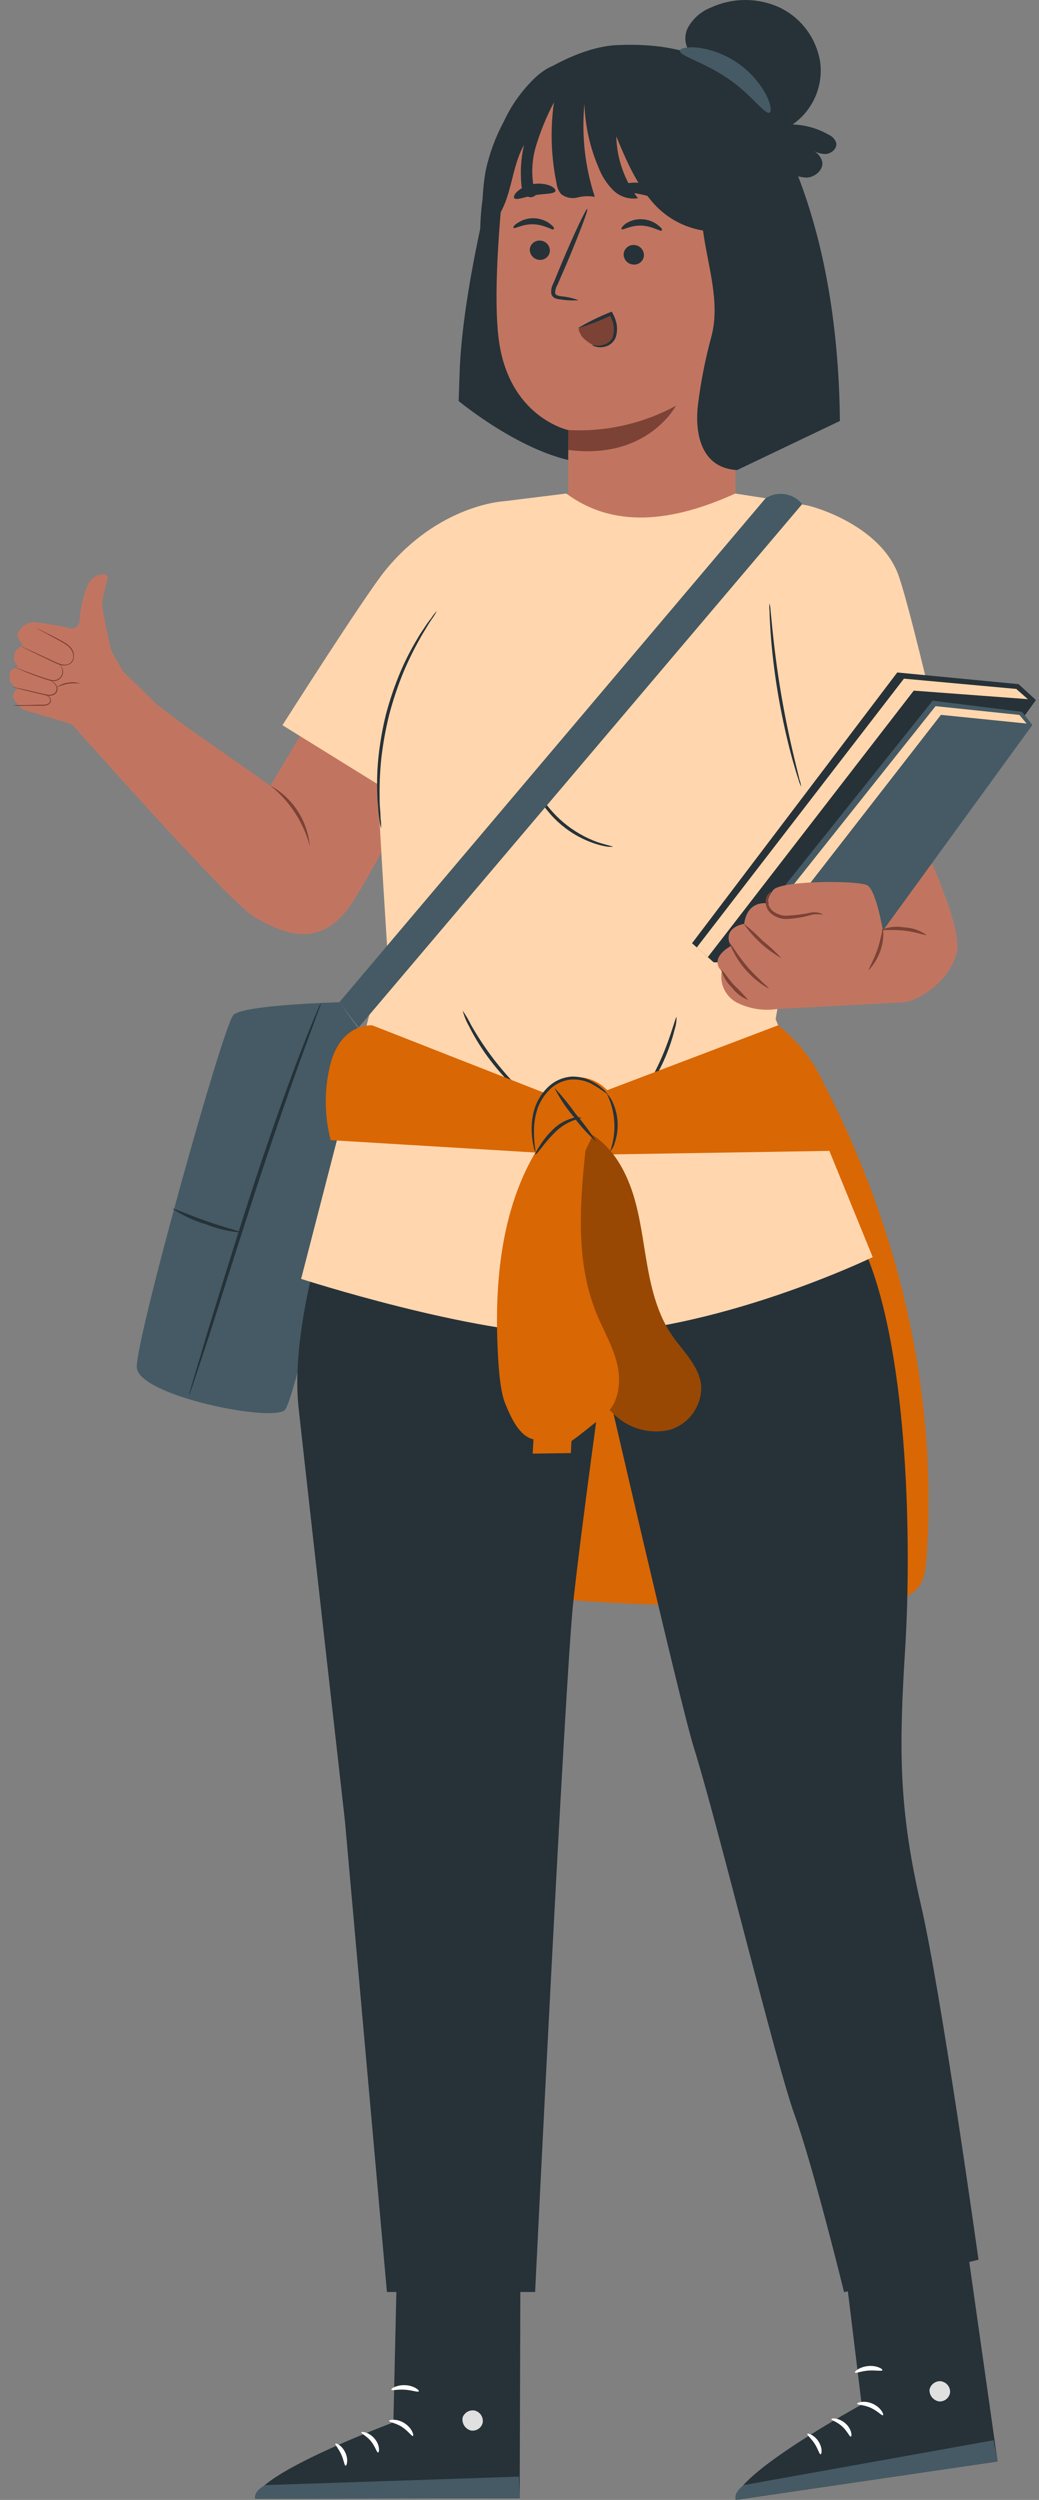 <svg width="217" height="522" viewBox="0 0 217 522" fill="none" xmlns="http://www.w3.org/2000/svg">
<rect x="0" y="0" width="217" height="522" fill="#808080" stroke="none"/>
<path d="M70.87 209.279C70.87 209.279 50.91 209.805 48.764 211.912C46.618 214.019 28.343 279.587 28.567 285.499C28.79 291.411 56.822 297.046 59.494 294.412C62.167 291.779 77.756 218.785 77.756 218.785L70.87 209.279Z" fill="#455A64"/>
<path d="M67.052 209.423C66.997 209.712 66.913 209.994 66.802 210.266L65.933 212.623L62.733 221.313C60.1 228.646 56.532 238.863 52.858 250.2C49.185 261.536 45.946 271.779 43.55 279.297L40.64 288.092C40.311 289.08 40.034 289.87 39.824 290.475C39.74 290.759 39.626 291.033 39.481 291.292C39.528 291.001 39.599 290.715 39.692 290.436C39.863 289.817 40.1 289.014 40.39 288.013C41.048 285.841 41.97 282.839 43.023 279.152C45.327 271.687 48.474 261.351 52.148 249.989C55.821 238.626 59.428 228.449 62.22 221.141C63.615 217.494 64.787 214.558 65.63 212.531L66.617 210.213C66.741 209.939 66.886 209.675 67.052 209.423Z" fill="#263238"/>
<path d="M50.54 257.389C47.966 257.18 45.438 256.595 43.035 255.651C40.559 254.921 38.207 253.825 36.057 252.399C36.136 252.214 39.269 253.636 43.259 255.032C47.248 256.427 50.579 257.191 50.54 257.389Z" fill="#263238"/>
<path d="M79.809 125.014L56.465 164.066L26.182 142.828L11.805 147.581C11.805 147.581 47.683 188.318 53.068 191.425C58.664 194.651 65.971 198.153 72.344 190.188C78.15 182.92 99.993 137.917 99.993 137.917L79.809 125.014Z" fill="#C17560"/>
<path d="M64.708 176.666C63.362 171.678 60.467 167.247 56.44 164.013C58.749 165.282 60.712 167.1 62.154 169.307C63.595 171.513 64.473 174.04 64.708 176.666Z" fill="#7C4236"/>
<path d="M169.946 222.3L75.28 225.947C69.527 242.906 68.697 261.246 70.725 279.034C72.752 296.822 77.663 314.162 83.18 331.278C116.715 334.188 150.447 337.084 183.995 334.372C186.747 334.148 189.788 333.74 191.605 331.66C193.093 329.935 193.356 327.499 193.514 325.235C196.016 289.567 187.076 253.597 169.946 222.3Z" fill="#D96704"/>
<path d="M68.947 251.279C69.237 252.293 60.455 276.414 62.364 293.965C64.273 311.515 72.028 380.099 72.028 380.099L80.81 478.583H111.764C111.764 478.583 118.005 350.488 119.729 334.543C121.454 318.599 126.01 285.973 126.01 285.973C126.01 285.973 141.967 355.53 144.93 364.971C149.736 380.244 162.046 430.802 165.93 441.533C169.814 452.264 176.292 478.623 176.292 478.623L204.363 471.842C204.363 471.842 196.568 415.99 192.355 397.821C187.641 377.466 187.76 364.984 189.05 344.247C190.341 323.51 189.919 283.234 180.848 261.694L176.898 252.477L68.947 251.279Z" fill="#263238"/>
<path d="M82.813 477.313L82.16 505.808C82.16 505.808 53.588 516.451 53.277 521.733L108.542 521.64L108.682 477.22L82.813 477.313Z" fill="#263238"/>
<path d="M99.249 503.369C99.78 503.528 100.232 503.879 100.519 504.352C100.806 504.826 100.907 505.389 100.803 505.933C100.66 506.466 100.318 506.925 99.847 507.214C99.376 507.503 98.811 507.601 98.271 507.486C97.709 507.316 97.23 506.944 96.926 506.443C96.622 505.941 96.514 505.344 96.624 504.767C96.828 504.219 97.236 503.771 97.764 503.519C98.292 503.267 98.897 503.23 99.451 503.416" fill="#E0E0E0"/>
<path d="M108.54 521.624L108.37 517.134L55.451 518.905C55.451 518.905 52.996 519.977 53.276 521.718L108.54 521.624Z" fill="#455A64"/>
<path d="M81.258 505.513C81.258 505.777 82.625 505.901 83.946 506.756C85.266 507.61 85.996 508.76 86.245 508.651C86.494 508.543 86.074 506.989 84.458 505.963C82.843 504.938 81.211 505.264 81.258 505.513Z" fill="white"/>
<path d="M75.462 507.921C75.462 508.17 76.581 508.636 77.497 509.77C78.414 510.904 78.678 512.116 78.958 512.1C79.237 512.085 79.393 510.547 78.212 509.18C77.031 507.812 75.478 507.657 75.462 507.921Z" fill="white"/>
<path d="M72.185 514.85C72.433 514.85 72.806 513.561 72.107 512.085C71.408 510.609 70.149 510.034 70.041 510.252C69.932 510.469 70.709 511.261 71.268 512.489C71.827 513.716 71.921 514.835 72.185 514.85Z" fill="white"/>
<path d="M81.739 498.988C81.848 499.236 83.091 498.863 84.613 498.988C86.136 499.112 87.332 499.563 87.472 499.329C87.612 499.096 86.462 498.133 84.66 498.04C82.858 497.947 81.599 498.786 81.739 498.988Z" fill="white"/>
<path d="M176.518 473.796L179.964 502.089C179.964 502.089 153.216 516.724 153.667 521.997L208.345 513.969L202.105 469.989L176.518 473.796Z" fill="#263238"/>
<path d="M196.526 497.221C197.074 497.303 197.572 497.584 197.924 498.012C198.276 498.439 198.457 498.982 198.432 499.535C198.367 500.084 198.094 500.587 197.669 500.941C197.244 501.294 196.7 501.472 196.148 501.436C195.568 501.349 195.041 501.05 194.668 500.596C194.295 500.143 194.103 499.568 194.128 498.982C194.251 498.41 194.591 497.908 195.077 497.583C195.563 497.258 196.157 497.134 196.732 497.238" fill="#E0E0E0"/>
<path d="M208.343 513.954L207.529 509.535L155.413 518.886C155.413 518.886 153.138 520.299 153.664 521.981L208.343 513.954Z" fill="#455A64"/>
<path d="M179.029 501.927C179.067 502.188 180.437 502.115 181.867 502.771C183.297 503.427 184.184 504.46 184.415 504.316C184.645 504.173 184.007 502.696 182.261 501.913C180.514 501.13 178.947 501.687 179.029 501.927Z" fill="white"/>
<path d="M173.639 505.142C173.675 505.388 174.849 505.689 175.919 506.68C176.989 507.67 177.425 508.832 177.699 508.776C177.974 508.721 177.906 507.176 176.542 505.993C175.177 504.809 173.617 504.878 173.639 505.142Z" fill="white"/>
<path d="M171.39 512.471C171.636 512.435 171.819 511.105 170.916 509.745C170.012 508.384 168.684 507.996 168.607 508.227C168.531 508.458 169.414 509.131 170.143 510.265C170.873 511.399 171.126 512.493 171.39 512.471Z" fill="white"/>
<path d="M178.568 495.4C178.711 495.63 179.887 495.083 181.412 494.987C182.937 494.892 184.185 495.166 184.29 494.915C184.395 494.664 183.119 493.876 181.322 494.043C179.525 494.209 178.4 495.22 178.568 495.4Z" fill="white"/>
<path d="M143.666 5.793C144.723 3.873 146.418 2.382 148.458 1.58C150.717 0.539 153.174 0 155.66 0C158.147 0 160.604 0.539 162.862 1.58C165.104 2.664 167.047 4.281 168.52 6.289C169.994 8.298 170.953 10.636 171.315 13.1C171.614 15.571 171.234 18.077 170.216 20.348C169.197 22.619 167.579 24.57 165.535 25.99C168.182 26.077 170.767 26.809 173.066 28.123C173.425 28.28 173.749 28.508 174.018 28.793C174.287 29.078 174.496 29.414 174.633 29.782C174.923 30.98 173.659 32.099 172.421 32.165C171.492 32.151 170.584 31.892 169.788 31.415C170.244 31.64 170.65 31.956 170.98 32.343C171.311 32.73 171.559 33.18 171.71 33.666C172.092 35.417 170.249 37.01 168.458 37.089C166.652 36.99 164.913 36.368 163.455 35.299L144.811 11.678C143.989 10.967 143.43 10 143.222 8.933C143.015 7.866 143.171 6.761 143.666 5.793Z" fill="#263238"/>
<path d="M103.219 35.417C103.219 35.417 96.557 60.288 95.99 77.878L95.793 83.737C95.793 83.737 110.473 95.93 122.784 96.68L133.093 71.308L103.219 35.417Z" fill="#263238"/>
<path d="M168.392 50.664C165.588 38.538 164.442 24.424 154.423 16.511C146.944 10.652 138.412 9.006 128.919 9.414C124.232 9.598 118.952 11.758 114.884 14.075C109.288 17.235 106.984 23.647 104.232 29.479C98.821 41.145 99.506 56.958 103.166 61.355L151.961 87.122C161.69 82.039 167.76 80.025 169.353 67.043C169.989 61.569 169.664 56.026 168.392 50.664Z" fill="#263238"/>
<path d="M153.91 26.148L123.206 17.09C113.318 15.655 106.235 27.623 105.208 37.564C104.075 48.61 103.127 62.145 104.115 70.479C106.103 87.201 118.756 89.821 118.756 89.821C118.756 89.821 118.756 90.071 118.677 95.008V105.173C118.545 108.412 119.111 109.504 121.086 112.059C125.615 117.931 133.871 118.721 143.601 115.113C149.236 113.033 153.159 108.833 153.594 103.106V35.444C153.66 32.402 156.912 26.596 153.91 26.148Z" fill="#C17560"/>
<path d="M110.643 52.021C110.621 52.576 110.814 53.119 111.182 53.536C111.55 53.953 112.064 54.212 112.618 54.259C113.15 54.314 113.683 54.157 114.1 53.822C114.516 53.486 114.784 53 114.843 52.468C114.872 51.914 114.683 51.371 114.317 50.955C113.95 50.539 113.435 50.284 112.882 50.243C112.35 50.187 111.818 50.342 111.399 50.675C110.981 51.007 110.709 51.49 110.643 52.021Z" fill="#263238"/>
<path d="M107.248 47.583C107.498 47.873 109.157 46.74 111.448 46.833C113.739 46.925 115.398 48.149 115.635 47.873C115.872 47.596 115.517 47.241 114.806 46.675C113.848 45.987 112.706 45.602 111.527 45.569C110.336 45.523 109.161 45.855 108.17 46.517C107.38 46.964 107.116 47.451 107.248 47.583Z" fill="#263238"/>
<path d="M130.248 53.008C130.223 53.563 130.415 54.106 130.784 54.522C131.153 54.937 131.669 55.193 132.223 55.233C132.493 55.266 132.766 55.244 133.027 55.169C133.288 55.095 133.532 54.968 133.743 54.797C133.954 54.627 134.129 54.415 134.257 54.176C134.385 53.936 134.463 53.673 134.488 53.403C134.517 52.848 134.328 52.303 133.962 51.885C133.595 51.467 133.08 51.209 132.526 51.165C132.255 51.134 131.981 51.157 131.719 51.233C131.457 51.309 131.213 51.437 131.001 51.609C130.789 51.78 130.613 51.992 130.484 52.233C130.355 52.473 130.275 52.736 130.248 53.008Z" fill="#263238"/>
<path d="M129.801 47.859C130.052 48.136 131.711 47.017 134.001 47.109C136.292 47.201 137.951 48.425 138.188 48.149C138.425 47.873 138.07 47.517 137.359 46.951C136.393 46.222 135.224 45.812 134.015 45.779C132.824 45.723 131.648 46.051 130.657 46.714C129.959 47.227 129.67 47.728 129.801 47.859Z" fill="#263238"/>
<path d="M120.861 62.685C119.672 62.254 118.433 61.975 117.174 61.855C116.582 61.776 116.042 61.645 115.95 61.236C115.93 60.629 116.09 60.028 116.411 59.512C117.016 58.116 117.648 56.654 118.32 55.127C120.953 48.873 122.915 43.725 122.665 43.62C122.415 43.514 120.032 48.491 117.398 54.745L115.568 59.169C115.171 59.863 115.031 60.674 115.173 61.46C115.251 61.669 115.375 61.858 115.537 62.011C115.699 62.164 115.895 62.277 116.108 62.342C116.427 62.447 116.759 62.51 117.095 62.527C118.34 62.727 119.604 62.779 120.861 62.685Z" fill="#263238"/>
<path d="M118.69 89.794C126.507 90.22 134.288 88.465 141.165 84.725C141.165 84.725 135.214 96.14 118.65 93.942L118.69 89.794Z" fill="#7C4236"/>
<path d="M128.932 39.459C129.09 40.104 131.407 40.025 134.054 40.618C136.7 41.21 138.794 42.132 139.202 41.618C139.386 41.368 139.07 40.749 138.254 40.052C137.165 39.195 135.888 38.608 134.528 38.34C133.172 38.035 131.763 38.062 130.42 38.419C129.406 38.722 128.866 39.156 128.932 39.459Z" fill="#263238"/>
<path d="M107.432 41.408C107.959 41.855 109.631 41.079 111.724 40.749C113.818 40.42 115.674 40.526 115.99 39.933C116.122 39.644 115.766 39.17 114.924 38.788C113.771 38.343 112.518 38.225 111.303 38.445C110.09 38.636 108.956 39.17 108.038 39.986C107.366 40.618 107.195 41.184 107.432 41.408Z" fill="#263238"/>
<path d="M153.936 98.155C145.641 97.668 145.246 89.083 145.746 84.725C146.338 79.876 147.275 75.076 148.551 70.361C150.513 63.185 147.814 55.562 146.826 48.136C142.584 47.447 138.74 45.232 136.016 41.908C132.685 37.958 130.671 33.205 128.709 28.478C128.84 33.15 130.423 37.664 133.238 41.395C132.302 41.537 131.346 41.459 130.445 41.166C129.544 40.873 128.725 40.375 128.051 39.709C126.72 38.362 125.684 36.752 125.009 34.983C123.21 30.776 122.21 26.271 122.06 21.698C121.433 28.247 122.173 34.856 124.233 41.105C123.03 40.886 121.795 40.931 120.612 41.237C120.022 41.389 119.405 41.403 118.809 41.277C118.213 41.152 117.654 40.89 117.175 40.513C116.659 39.88 116.335 39.112 116.241 38.3C115.09 32.734 114.903 27.011 115.688 21.382C114.113 24.375 112.835 27.515 111.869 30.756C110.935 34.022 110.935 37.484 111.869 40.749C111.734 40.885 111.573 40.993 111.395 41.066C111.218 41.14 111.028 41.178 110.836 41.178C110.644 41.178 110.454 41.14 110.276 41.066C110.099 40.993 109.938 40.885 109.802 40.749C109.278 40.176 108.963 39.444 108.907 38.669C108.62 35.854 108.802 33.011 109.447 30.256C107.788 33.192 107.235 36.615 106.313 39.867C105.392 43.119 103.93 46.45 101.047 48.307C100.565 44.061 100.703 39.768 101.455 35.562C102.223 32.029 103.482 28.621 105.194 25.437C106.817 21.908 109.106 18.724 111.935 16.062C116.833 11.77 118.874 13.614 122.008 15.259L122.376 15.404C122.37 15.33 122.37 15.255 122.376 15.18L122.508 14.509C130.697 12.682 139.226 13.082 147.208 15.668C153.106 17.59 153.646 30.282 155.108 24.252C155.977 20.605 160.703 23.936 160.769 24.041C167.721 36.576 175.081 56.47 175.423 87.898L153.936 98.155Z" fill="#263238"/>
<path d="M160.717 23.528C159.73 23.989 156.912 19.683 151.896 16.3C146.879 12.916 141.929 11.691 142.008 10.599C142.008 10.098 143.469 9.703 145.76 9.94C148.743 10.349 151.587 11.453 154.064 13.164C156.541 14.875 158.581 17.144 160.019 19.789C161.046 21.869 161.178 23.304 160.717 23.528Z" fill="#455A64"/>
<path d="M128.366 67.424C127.8 66.437 128.366 65.212 127.379 65.541C125.135 66.236 122.989 67.214 120.993 68.451C120.624 68.859 121.204 69.597 121.335 69.926C121.467 70.255 121.335 70.097 121.599 70.334C122.423 71.249 123.458 71.95 124.614 72.375C125.242 72.557 125.91 72.547 126.532 72.345C127.154 72.143 127.702 71.759 128.103 71.243C128.457 70.677 128.666 70.032 128.712 69.366C128.757 68.7 128.639 68.034 128.366 67.424Z" fill="#7C4236"/>
<path d="M123.718 72.007C124.533 72.253 125.406 72.23 126.207 71.941C126.627 71.828 127.014 71.613 127.331 71.314C127.648 71.015 127.886 70.642 128.024 70.229C128.309 69.156 128.258 68.021 127.879 66.977C127.727 66.523 127.538 66.083 127.313 65.66L127.747 65.805C125.46 66.911 123.087 67.827 120.65 68.544C122.829 67.242 125.11 66.119 127.471 65.186L127.747 65.055L127.905 65.318C128.151 65.76 128.358 66.223 128.524 66.701C128.951 67.878 128.988 69.161 128.629 70.361C128.449 70.859 128.145 71.304 127.747 71.654C127.349 72.004 126.869 72.247 126.351 72.362C125.694 72.556 124.994 72.556 124.337 72.362C123.876 72.257 123.692 72.033 123.718 72.007Z" fill="#263238"/>
<path d="M167.51 105.357C169.104 105.357 183.955 109.504 187.708 120.274C190.762 129.07 199.399 167.397 199.399 167.397H163.85C163.85 167.397 156.411 145.804 157.464 133.849C158.518 121.894 167.51 105.357 167.51 105.357Z" fill="#FFD6AD"/>
<path d="M161.993 212.781L171.709 158.141L167.536 105.225L153.566 103.053C140.097 109.175 128.023 110.268 118.267 103.053L105.298 104.659C105.298 104.659 91.724 105.278 80.44 119.142C76.253 124.277 58.992 151.426 58.992 151.426L78.887 163.75C79.466 176.442 80.848 197.508 80.848 197.508L62.889 267.04C62.889 267.04 98.728 278.639 119.61 278.639C148.958 278.639 182.269 262.497 182.269 262.497L161.993 212.781Z" fill="#FFD6AD"/>
<path d="M91.238 127.555C90.961 128.125 90.631 128.667 90.251 129.175C89.909 129.675 89.5 130.294 89.066 131.044C88.631 131.795 88.092 132.598 87.591 133.559C86.345 135.77 85.228 138.052 84.247 140.392C83.071 143.26 82.086 146.203 81.298 149.201C80.548 152.212 79.994 155.268 79.639 158.351C79.378 160.875 79.259 163.411 79.283 165.948C79.283 167.028 79.283 168.015 79.376 168.871C79.468 169.727 79.454 170.477 79.507 171.07C79.594 171.698 79.624 172.332 79.599 172.966C79.418 172.361 79.299 171.739 79.244 171.109C79.152 170.504 79.046 169.793 78.994 168.897C78.941 168.002 78.809 167.054 78.796 165.961C78.696 163.405 78.77 160.845 79.02 158.299C79.338 155.192 79.874 152.113 80.626 149.082C81.434 146.053 82.45 143.084 83.668 140.195C84.681 137.841 85.851 135.558 87.17 133.362C87.697 132.414 88.276 131.61 88.75 130.886C89.155 130.257 89.595 129.65 90.067 129.069C90.411 128.53 90.803 128.024 91.238 127.555Z" fill="#263238"/>
<path d="M110.988 229.897C109.975 229.298 109.041 228.572 108.21 227.738C106.107 225.835 104.186 223.741 102.469 221.484C100.739 219.232 99.227 216.82 97.953 214.282C97.376 213.259 96.933 212.166 96.637 211.03C97.295 211.992 97.885 212.999 98.401 214.045C99.788 216.484 101.337 218.829 103.036 221.063C104.742 223.289 106.594 225.4 108.579 227.382C109.446 228.156 110.252 228.997 110.988 229.897Z" fill="#263238"/>
<path d="M141.296 212.346C141.31 213.24 141.176 214.129 140.901 214.98C139.881 219.047 138.205 222.92 135.937 226.447C135.519 227.216 134.976 227.91 134.331 228.501C134.16 228.396 136.345 225.104 138.281 220.602C140.216 216.099 141.098 212.294 141.296 212.346Z" fill="#263238"/>
<path d="M128.012 176.824C128.012 176.824 127.669 176.824 127.077 176.824C126.238 176.707 125.41 176.523 124.602 176.271C121.915 175.433 119.422 174.07 117.266 172.262C115.11 170.454 113.334 168.236 112.041 165.737C111.652 164.986 111.33 164.202 111.08 163.394C110.952 163.107 110.88 162.799 110.869 162.485C110.988 162.485 111.422 163.683 112.475 165.514C115.229 170.292 119.578 173.947 124.76 175.836C126.735 176.481 128.038 176.705 128.012 176.824Z" fill="#263238"/>
<path d="M167.326 164.25C167.089 163.793 166.903 163.312 166.773 162.815C166.457 161.88 166.049 160.51 165.575 158.865C164.627 155.468 163.495 150.715 162.573 145.395C161.652 140.076 161.151 135.218 160.914 131.689C160.796 129.938 160.73 128.503 160.717 127.516C160.653 127.004 160.653 126.487 160.717 125.975C160.841 126.476 160.916 126.987 160.941 127.502C161.046 128.622 161.191 130.017 161.349 131.65C161.704 135.152 162.297 139.984 163.205 145.277C164.114 150.57 165.167 155.323 165.996 158.746C166.378 160.339 166.707 161.695 166.984 162.801C167.16 163.267 167.276 163.754 167.326 164.25Z" fill="#263238"/>
<path d="M77.755 214.097L119.426 230.45V241.115L69.065 238.073C67.696 232.793 67.696 227.251 69.065 221.971C71.409 213.479 77.755 214.097 77.755 214.097Z" fill="#D96704"/>
<path d="M119.427 230.45L162.494 214.097C162.494 214.097 176.49 224.248 173.843 240.298L119.44 241.18L119.427 230.45Z" fill="#D96704"/>
<path d="M120.624 243.077C125.409 243.077 129.288 239.015 129.288 234.005C129.288 228.995 125.409 224.934 120.624 224.934C115.84 224.934 111.961 228.995 111.961 234.005C111.961 239.015 115.84 243.077 120.624 243.077Z" fill="#D96704"/>
<path d="M146.444 289.449C146.088 285.236 142.639 282.194 140.295 278.758C137.425 274.558 136.108 269.423 135.2 264.341C134.291 259.258 133.738 254.084 132.171 249.186C130.605 244.288 127.879 239.561 123.64 236.915L123.508 237.705C119.703 245.055 117.566 253.154 117.25 261.424C116.934 269.694 118.446 277.932 121.678 285.552C123.174 289.394 125.534 292.841 128.577 295.624C130.069 296.973 131.862 297.946 133.807 298.462C135.751 298.977 137.791 299.02 139.755 298.586C141.728 298.025 143.457 296.821 144.668 295.166C145.88 293.511 146.505 291.499 146.444 289.449Z" fill="#D96704"/>
<g opacity="0.3">
<path d="M146.445 289.448C146.089 285.235 142.64 282.194 140.296 278.757C137.426 274.557 136.109 269.422 135.201 264.34C134.292 259.258 133.739 254.083 132.172 249.186C130.606 244.288 127.88 239.561 123.641 236.915L123.509 237.705C119.704 245.054 117.567 253.153 117.251 261.423C116.935 269.694 118.447 277.932 121.679 285.551C123.174 289.394 125.535 292.84 128.578 295.623C130.07 296.973 131.863 297.946 133.808 298.461C135.752 298.976 137.792 299.019 139.756 298.586C141.729 298.024 143.458 296.82 144.669 295.165C145.881 293.51 146.506 291.498 146.445 289.448Z" fill="black"/>
</g>
<path d="M128.907 284.854C128.038 281.141 126.05 277.836 124.601 274.321C119.954 263.011 121.191 250.134 122.521 237.903L113.726 237.679C105.194 249.818 103.285 265.749 103.904 280.798C104.036 284.011 104.299 290.107 105.51 293.056C106.721 296.006 108.42 299.863 111.422 300.548L111.251 303.524L119.229 303.418L119.348 300.903C120.967 299.784 124.865 296.638 126.379 295.374C129.236 293.004 129.776 288.567 128.907 284.854Z" fill="#D96704"/>
<path d="M126.879 228.501C125.811 227.673 124.68 226.929 123.496 226.276C122.202 225.633 120.765 225.333 119.322 225.407C117.568 225.574 115.93 226.358 114.7 227.619C113.45 228.874 112.543 230.429 112.067 232.135C111.68 233.55 111.499 235.014 111.527 236.48C111.527 238.995 111.949 240.536 111.83 240.562C111.647 240.231 111.527 239.87 111.475 239.495C111.239 238.51 111.098 237.505 111.053 236.493C110.966 234.978 111.117 233.459 111.501 231.991C111.985 230.16 112.949 228.492 114.292 227.159C115.635 225.784 117.432 224.946 119.348 224.802C120.893 224.747 122.422 225.116 123.772 225.868C124.673 226.352 125.501 226.959 126.234 227.672C126.682 228.146 126.906 228.475 126.879 228.501Z" fill="#263238"/>
<path d="M121.429 233.412C121.429 233.531 120.718 233.583 119.678 233.978C118.319 234.51 117.08 235.307 116.031 236.322C114.974 237.356 113.997 238.47 113.108 239.653C112.397 240.548 111.937 241.101 111.792 241.049C111.647 240.996 112.042 240.351 112.647 239.377C113.447 238.076 114.407 236.882 115.505 235.822C116.607 234.734 117.965 233.942 119.455 233.518C120.083 233.264 120.778 233.227 121.429 233.412Z" fill="#263238"/>
<path d="M124.522 238.363C122.731 236.798 121.127 235.031 119.743 233.097C118.192 231.279 116.866 229.281 115.793 227.146C117.424 228.879 118.929 230.727 120.296 232.675C121.839 234.467 123.252 236.368 124.522 238.363Z" fill="#263238"/>
<path d="M127.419 240.43C128.121 238.472 128.421 236.392 128.301 234.315C128.181 232.239 127.644 230.208 126.721 228.343C126.721 228.343 127.287 228.817 127.827 229.857C128.504 231.236 128.898 232.736 128.986 234.269C129.074 235.802 128.855 237.337 128.34 238.784C128.168 239.398 127.852 239.962 127.419 240.43Z" fill="#263238"/>
<path d="M159.874 104.066L70.869 209.279L74.898 214.545L167.536 105.265C166.635 104.15 165.352 103.411 163.936 103.19C162.52 102.968 161.072 103.281 159.874 104.066Z" fill="#455A64"/>
<path d="M188.589 167.844C189.327 168.647 201.255 192.294 199.847 198.758C198.438 205.223 191.131 209.292 188.589 209.292C186.048 209.292 168.919 167.857 168.919 167.857L184.442 160.484L188.589 167.844Z" fill="#C17560"/>
<path d="M176.753 200.944H149.064L144.535 196.955L187.392 140.418L212.737 142.854L216.358 146.172L176.753 200.944Z" fill="#263238"/>
<path d="M215.62 151.373L180.387 199.851L158.728 199.022L155.292 195.717L194.791 146.304L213.448 148.634L215.62 151.373Z" fill="#455A64"/>
<path d="M156.28 196.6L195.398 147.45L212.909 149.28L214.41 151.084L196.517 149.267L158.321 198.403L156.28 196.6Z" fill="#FFD6AD"/>
<path d="M145.522 197.837L188.787 141.709L212.249 143.855L214.672 145.988L190.841 144.211L147.827 199.852L145.522 197.837Z" fill="#FFD6AD"/>
<path d="M190.038 195.73L184.442 194.519C184.442 194.519 183.02 185.935 181.151 184.868C179.281 183.802 163.139 183.815 161.507 185.829C159.874 187.844 160.572 188.66 160.572 188.66C160.572 188.66 156.135 187.646 155.424 192.9C155.424 192.9 150.736 193.584 152.619 197.547C152.619 197.547 147.945 199.97 150.75 202.814C150.513 204.076 150.68 205.381 151.225 206.543C151.771 207.706 152.669 208.667 153.791 209.292C156.381 210.624 159.322 211.116 162.204 210.701L188.537 209.292L190.038 195.73Z" fill="#C17560"/>
<path d="M171.802 191.004C171.063 190.862 170.304 190.862 169.564 191.004C167.746 191.546 165.865 191.847 163.968 191.899C162.862 191.836 161.807 191.411 160.966 190.688C160.624 190.377 160.353 189.997 160.171 189.572C159.989 189.147 159.901 188.688 159.913 188.226C159.907 187.609 160.132 187.012 160.545 186.554C160.848 186.238 161.072 186.172 161.098 186.198C160.634 186.771 160.387 187.489 160.4 188.226C160.42 188.607 160.518 188.98 160.688 189.322C160.858 189.664 161.096 189.968 161.388 190.214C162.143 190.808 163.062 191.157 164.021 191.214C165.859 191.143 167.687 190.913 169.485 190.53C171.012 190.306 171.895 190.938 171.802 191.004Z" fill="#7C4236"/>
<path d="M163.217 200.089C160.075 198.309 157.374 195.842 155.317 192.874C156.724 193.955 158.044 195.143 159.267 196.428C160.677 197.545 161.997 198.768 163.217 200.089Z" fill="#7C4236"/>
<path d="M160.532 206.422C156.768 204.286 153.871 200.899 152.343 196.85C152.527 196.745 153.857 199.272 156.135 201.906C158.412 204.539 160.651 206.198 160.532 206.422Z" fill="#7C4236"/>
<path d="M156.293 208.831C154.925 208.29 153.734 207.378 152.856 206.198C151.8 205.191 151.036 203.917 150.645 202.511C150.829 202.419 151.816 204.038 153.357 205.75C154.387 206.727 155.367 207.755 156.293 208.831Z" fill="#7C4236"/>
<path d="M184.455 193.887C184.591 195.462 184.393 197.048 183.874 198.541C183.354 200.034 182.525 201.401 181.44 202.551C181.269 202.432 182.414 200.694 183.231 198.311C184.047 195.928 184.258 193.874 184.455 193.887Z" fill="#7C4236"/>
<path d="M193.487 195.23C193.408 195.414 191.406 194.598 188.799 194.321C186.192 194.045 184.046 194.321 184.007 194.177C185.541 193.533 187.229 193.35 188.865 193.65C190.528 193.71 192.135 194.26 193.487 195.23Z" fill="#7C4236"/>
<path d="M2.093 140.445C2.3 139.581 3.849 139.202 3.849 139.202L3.471 138.76C3.21 138.464 3.032 138.104 2.955 137.716C2.879 137.329 2.907 136.928 3.036 136.555C3.076 136.434 3.123 136.315 3.178 136.199C3.561 135.534 4.134 134.998 4.824 134.663C4.824 134.663 3.472 133.25 3.66 132.443C3.899 131.744 4.337 131.131 4.921 130.68C5.505 130.229 6.209 129.961 6.946 129.907C9.524 130.157 12.083 130.584 14.603 131.186C14.834 131.242 15.075 131.247 15.308 131.2C15.541 131.154 15.761 131.057 15.954 130.917C16.146 130.777 16.305 130.596 16.42 130.389C16.536 130.181 16.605 129.95 16.622 129.713C16.76 127.27 17.272 124.863 18.139 122.575C19.207 120.141 20.797 119.861 21.786 119.947C21.897 119.958 22.004 119.992 22.1 120.048C22.196 120.104 22.279 120.18 22.343 120.271C22.407 120.362 22.45 120.466 22.47 120.576C22.49 120.685 22.486 120.798 22.458 120.905C21.975 122.546 21.596 124.215 21.326 125.903C21.224 127.151 23.214 135.829 23.214 135.829L25.631 140.128L32.836 147.162L55.383 164.228L45.542 183.066L24.334 159.981L22.904 158.406L17.958 153.76L14.835 151.165L4.718 148.149C4.718 148.149 2.614 146.063 2.716 145.285C2.809 144.746 3.086 144.256 3.5 143.899L2.096 142.378C1.975 141.739 1.974 141.084 2.093 140.445Z" fill="#C17560"/>
<path d="M3.924 134.718C3.986 134.772 4.058 134.814 4.135 134.841L4.749 135.153L6.978 136.268L10.323 137.862C10.959 138.152 11.605 138.509 12.341 138.765C12.723 138.926 13.137 138.994 13.55 138.963C13.963 138.932 14.362 138.803 14.716 138.587C15.059 138.326 15.297 137.95 15.385 137.528C15.485 137.129 15.485 136.711 15.385 136.313C15.156 135.582 14.684 134.953 14.047 134.529C13.494 134.149 12.917 133.807 12.319 133.503L10.78 132.7L8.55 131.585L7.937 131.284L7.714 131.184C7.774 131.238 7.842 131.283 7.915 131.318L8.506 131.663L10.736 132.879L12.263 133.715C12.85 134.018 13.416 134.361 13.957 134.741C14.549 135.143 14.989 135.732 15.206 136.413C15.329 136.767 15.342 137.15 15.244 137.511C15.147 137.873 14.943 138.197 14.66 138.442C14.349 138.66 13.98 138.78 13.601 138.788C13.221 138.792 12.843 138.728 12.486 138.598C11.784 138.353 11.126 138.007 10.479 137.717L7.134 136.168L4.838 135.131L4.202 134.863L3.924 134.718Z" fill="#7C4236"/>
<path d="M3.376 139.401L4.736 139.925C5.851 140.36 7.468 140.95 9.251 141.553C9.675 141.705 10.107 141.835 10.545 141.943C10.939 142.049 11.354 142.049 11.749 141.943C12.077 141.839 12.369 141.645 12.592 141.383C12.815 141.121 12.96 140.801 13.009 140.46C13.069 139.989 12.954 139.513 12.685 139.122C12.582 138.981 12.471 138.847 12.351 138.721L12.473 138.788C12.58 138.87 12.674 138.968 12.752 139.077C13.072 139.472 13.224 139.977 13.176 140.482C13.128 140.859 12.976 141.215 12.735 141.509C12.494 141.803 12.176 142.023 11.816 142.143C11.384 142.255 10.931 142.255 10.5 142.143C10.05 142.035 9.608 141.901 9.173 141.742C7.39 141.151 5.829 140.527 4.714 140.047L3.376 139.457C3.064 139.312 2.897 139.222 2.908 139.2C3.068 139.257 3.224 139.324 3.376 139.401Z" fill="#7C4236"/>
<path d="M3.075 143.537L4.402 143.805C5.516 144.05 7.044 144.396 8.738 144.797C9.162 144.886 9.563 144.998 9.965 145.053C10.342 145.111 10.727 145.065 11.08 144.92C11.236 144.862 11.377 144.769 11.493 144.65C11.608 144.53 11.696 144.386 11.749 144.228C11.839 143.953 11.839 143.656 11.749 143.381C11.581 142.974 11.288 142.63 10.912 142.4C10.77 142.323 10.632 142.237 10.5 142.144C10.662 142.176 10.816 142.236 10.957 142.322C11.374 142.535 11.705 142.885 11.894 143.314C12.023 143.621 12.047 143.962 11.96 144.284C11.903 144.469 11.805 144.639 11.674 144.781C11.543 144.924 11.382 145.036 11.202 145.109C10.821 145.278 10.399 145.333 9.987 145.265C9.566 145.205 9.149 145.12 8.738 145.009C7.044 144.619 5.516 144.24 4.424 143.961L3.119 143.615C2.952 143.59 2.79 143.537 2.64 143.459C2.787 143.47 2.933 143.496 3.075 143.537Z" fill="#7C4236"/>
<path d="M4.201 147.216C5.104 147.216 6.353 147.216 7.724 147.149H8.727C9.033 147.16 9.339 147.141 9.641 147.093C9.898 147.039 10.129 146.902 10.299 146.703C10.371 146.62 10.423 146.521 10.45 146.415C10.477 146.308 10.479 146.197 10.455 146.09C10.415 145.926 10.34 145.773 10.237 145.641C10.133 145.508 10.002 145.399 9.853 145.321C9.641 145.198 9.496 145.176 9.496 145.153C9.633 145.14 9.77 145.172 9.887 145.242C10.062 145.313 10.219 145.423 10.344 145.565C10.47 145.706 10.562 145.874 10.611 146.056C10.646 146.189 10.649 146.327 10.62 146.461C10.591 146.595 10.531 146.72 10.444 146.826C10.251 147.062 9.984 147.227 9.686 147.294C9.375 147.359 9.056 147.386 8.738 147.372H4.201C3.717 147.39 3.232 147.367 2.751 147.305C3.231 147.234 3.716 147.204 4.201 147.216Z" fill="#7C4236"/>
<path d="M14.236 142.768C13.407 142.946 12.597 143.204 11.817 143.537C12.504 142.99 13.331 142.646 14.203 142.545C15.062 142.361 15.956 142.427 16.778 142.735C15.932 142.656 15.08 142.668 14.236 142.768Z" fill="#7C4236"/>
</svg>
